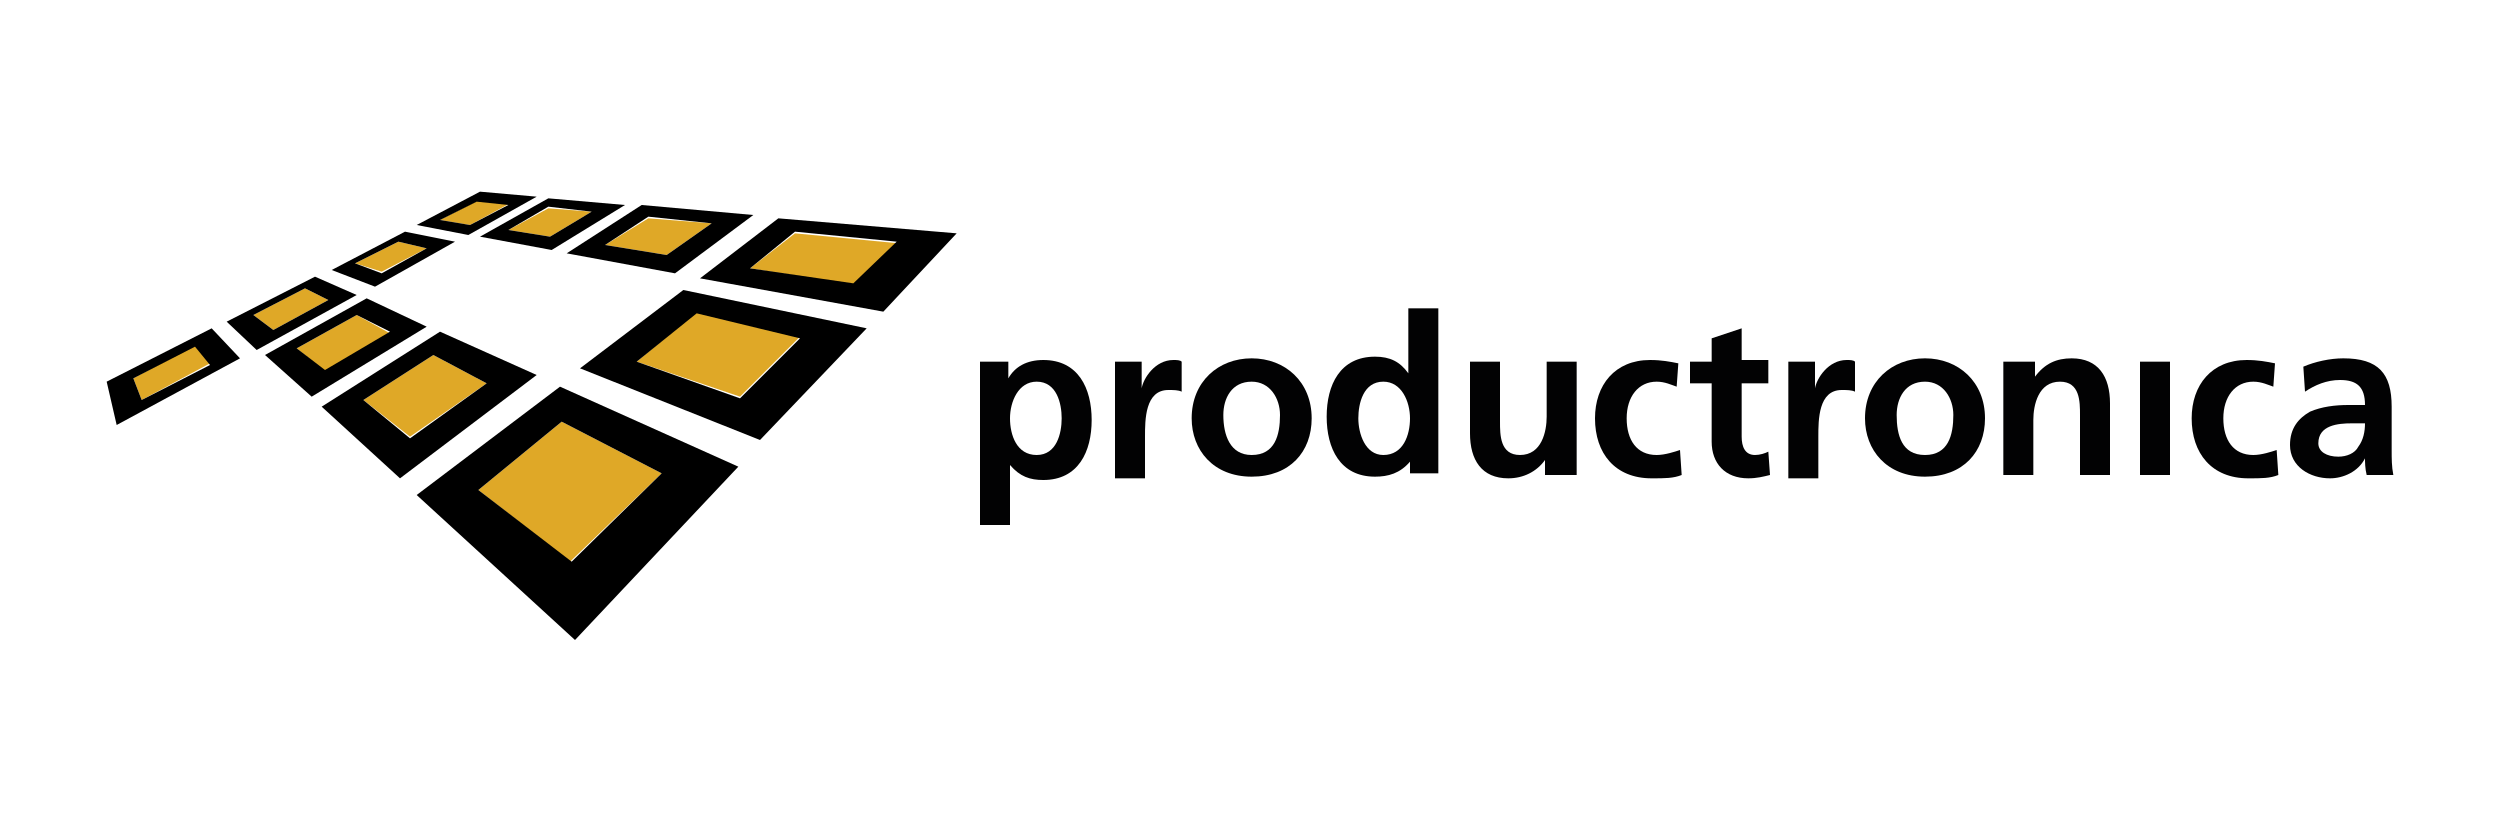 <?xml version="1.0" encoding="utf-8"?>
<!DOCTYPE svg PUBLIC "-//W3C//DTD SVG 1.1//EN" "http://www.w3.org/Graphics/SVG/1.1/DTD/svg11.dtd">
<svg version="1.1" xmlns="http://www.w3.org/2000/svg" xmlns:xlink="http://www.w3.org/1999/xlink" xmlns:xml="http://www.w3.org/XML/1998/namespace" x="0" y="0" viewBox="0, 0, 150, 50" id="Ebene_1" xml:space="preserve" style="enable-background:new 0 0 150 50;">
<style type="text/css">
	.st0{fill:#FFFFFF;}
	.st1{fill:#020203;}
	.st2{fill:#DFA827;}
</style>
<rect width="150" height="50" class="st0" style="fill:white;" />
<g>
	<g>
		<path d="M58.8 21.7 h1.7 v1 h0 c0.4 -0.7 1.1 -1.1 2.1 -1.1 c2.1 0 2.9 1.7 2.9 3.6 c0 1.9 -0.8 3.6 -2.9 3.6 c-0.8 0 -1.4 -0.2 -2 -0.9 h0 v3.6 h-1.8 V21.7 z M60.6 25.1 c0 1 0.4 2.2 1.6 2.2 c1.2 0 1.5 -1.3 1.5 -2.2 c0 -0.9 -0.3 -2.2 -1.5 -2.2 C61.1 22.9 60.6 24.1 60.6 25.1" class="st1" style="fill:#020203;" />
		<path d="M66.9 21.7 h1.6 v1.6 h0 c0.1 -0.6 0.8 -1.7 1.9 -1.7 c0.2 0 0.4 0 0.5 0.1 v1.8 c-0.2 -0.1 -0.5 -0.1 -0.8 -0.1 c-1.4 0 -1.4 1.8 -1.4 2.8 v2.5 h-1.8 V21.7 z" class="st1" style="fill:#020203;" />
		<path d="M75.1 21.5 c2 0 3.6 1.4 3.6 3.6 c0 2 -1.3 3.5 -3.6 3.5 c-2.3 0 -3.6 -1.6 -3.6 -3.5 C71.5 22.9 73.1 21.5 75.1 21.5 M75.1 27.3 c1.4 0 1.7 -1.2 1.7 -2.4 c0 -1 -0.6 -2 -1.7 -2 c-1.2 0 -1.7 1 -1.7 2 C73.4 26.1 73.8 27.3 75.1 27.3" class="st1" style="fill:#020203;" />
		<path d="M84.6 27.7 L84.6 27.7 c-0.6 0.7 -1.3 0.9 -2.1 0.9 c-2.1 0 -2.9 -1.7 -2.9 -3.6 c0 -1.9 0.8 -3.6 2.9 -3.6 c0.9 0 1.5 0.3 2 1 h0 l0 -3.9 h1.8 l0 9.9 h-1.7 V27.7 z M83 27.3 c1.2 0 1.6 -1.2 1.6 -2.2 c0 -1 -0.5 -2.2 -1.6 -2.2 c-1.2 0 -1.5 1.3 -1.5 2.2 C81.5 26 81.9 27.3 83 27.3" class="st1" style="fill:#020203;" />
		<path d="M94.4 28.5 h-1.7 v-0.9 h0 c-0.5 0.7 -1.3 1.1 -2.2 1.1 c-1.6 0 -2.3 -1.1 -2.3 -2.7 v-4.3 h1.8 v3.6 c0 0.8 0 2 1.2 2 c1.3 0 1.6 -1.4 1.6 -2.3 v-3.3 h1.8 V28.5 z" class="st1" style="fill:#020203;" />
		<path d="M100.6 23.2 c-0.3 -0.1 -0.7 -0.3 -1.2 -0.3 c-1.1 0 -1.8 0.9 -1.8 2.2 c0 1.3 0.6 2.2 1.8 2.2 c0.5 0 1.1 -0.2 1.4 -0.3 l0.1 1.5 c-0.5 0.2 -1 0.2 -1.8 0.2 c-2.2 0 -3.4 -1.5 -3.4 -3.6 c0 -2 1.2 -3.5 3.3 -3.5 c0.7 0 1.2 0.1 1.7 0.2 L100.6 23.2 z" class="st1" style="fill:#020203;" />
		<path d="M102.7 23 h-1.3 v-1.3 h1.3 v-1.4 l1.8 -0.6 v1.9 h1.6 V23 h-1.6 v3.2 c0 0.6 0.2 1.1 0.8 1.1 c0.3 0 0.6 -0.1 0.8 -0.2 l0.1 1.4 c-0.4 0.1 -0.8 0.2 -1.3 0.2 c-1.4 0 -2.2 -0.9 -2.2 -2.2 V23 z" class="st1" style="fill:#020203;" />
		<path d="M107.3 21.7 h1.6 v1.6 h0 c0.1 -0.6 0.8 -1.7 1.9 -1.7 c0.2 0 0.4 0 0.5 0.1 v1.8 c-0.2 -0.1 -0.5 -0.1 -0.8 -0.1 c-1.4 0 -1.4 1.8 -1.4 2.8 v2.5 h-1.8 V21.7 z" class="st1" style="fill:#020203;" />
		<path d="M115.5 21.5 c2 0 3.6 1.4 3.6 3.6 c0 2 -1.3 3.5 -3.6 3.5 c-2.3 0 -3.6 -1.6 -3.6 -3.5 C111.9 22.9 113.5 21.5 115.5 21.5 M115.5 27.3 c1.4 0 1.7 -1.2 1.7 -2.4 c0 -1 -0.6 -2 -1.7 -2 c-1.2 0 -1.7 1 -1.7 2 C113.8 26.1 114.1 27.3 115.5 27.3" class="st1" style="fill:#020203;" />
		<path d="M120.4 21.7 h1.7 v0.9 h0 c0.6 -0.8 1.3 -1.1 2.2 -1.1 c1.6 0 2.3 1.1 2.3 2.7 v4.3 h-1.8 v-3.6 c0 -0.8 0 -2 -1.2 -2 c-1.3 0 -1.6 1.4 -1.6 2.3 v3.3 h-1.8 V21.7 z" class="st1" style="fill:#020203;" />
		<rect x="128.4" y="21.7" width="1.8" height="6.8" class="st1" style="fill:#020203;" />
		<path d="M136.4 23.2 c-0.3 -0.1 -0.7 -0.3 -1.2 -0.3 c-1.1 0 -1.8 0.9 -1.8 2.2 c0 1.3 0.6 2.2 1.8 2.2 c0.5 0 1.1 -0.2 1.4 -0.3 l0.1 1.5 c-0.5 0.2 -1 0.2 -1.8 0.2 c-2.2 0 -3.4 -1.5 -3.4 -3.6 c0 -2 1.2 -3.5 3.3 -3.5 c0.7 0 1.2 0.1 1.7 0.2 L136.4 23.2 z" class="st1" style="fill:#020203;" />
		<path d="M138.2 22 c0.7 -0.3 1.6 -0.5 2.4 -0.5 c2.1 0 2.9 0.9 2.9 2.9 v0.9 c0 0.7 0 1.2 0 1.7 c0 0.5 0 1 0.1 1.5 H142 c-0.1 -0.4 -0.1 -0.8 -0.1 -1 h0 c-0.4 0.8 -1.3 1.2 -2.1 1.2 c-1.2 0 -2.4 -0.7 -2.4 -2 c0 -1 0.5 -1.6 1.2 -2 c0.7 -0.3 1.5 -0.4 2.3 -0.4 h1 c0 -1.1 -0.5 -1.5 -1.5 -1.5 c-0.8 0 -1.5 0.3 -2.1 0.7 L138.2 22 z M140.3 27.4 c0.5 0 1 -0.2 1.2 -0.6 c0.3 -0.4 0.4 -0.9 0.4 -1.4 h-0.8 c-0.8 0 -2 0.1 -2 1.2 C139.1 27.1 139.6 27.4 140.3 27.4" class="st1" style="fill:#020203;" />
	</g>
</g>
<polygon points="25.6,14.9 23.9,14.5 21.3,15.8 22.9,16.3" class="st2" style="fill:#DFA827;" />
<polygon points="19.7,18 18.3,17.3 15.2,18.9 16.4,19.8" class="st2" style="fill:#DFA827;" />
<polygon points="12.6,21.8 11.7,20.7 8,22.7 8.5,24" class="st2" style="fill:#DFA827;" />
<polygon points="35.5,12.7 32.9,12.5 30.5,13.8 33,14.2" class="st2" style="fill:#DFA827;" />
<polygon points="30.6,12.2 28.7,12 26.4,13.2 28.2,13.5" class="st2" style="fill:#DFA827;" />
<polygon points="42.7,13.4 38.9,13.1 36.3,14.7 40,15.3" class="st2" style="fill:#DFA827;" />
<polygon points="53.9,14.6 47.7,14 45,16.1 51.2,17.1" class="st2" style="fill:#DFA827;" />
<polygon points="29.2,23 26,21.3 21.8,24 24.6,26.2" class="st2" style="fill:#DFA827;" />
<polygon points="23.4,20 21.4,18.9 17.8,20.9 19.5,22.3" class="st2" style="fill:#DFA827;" />
<polygon points="39.7,28.4 33.7,25.3 28.7,29.4 34.2,33.7" class="st2" style="fill:#DFA827;" />
<polygon points="48,20.2 41.8,18.7 38.2,21.7 44.4,23.8" class="st2" style="fill:#DFA827;" />
<path d="M27.3 14.5 l-3 -0.6 l-4.4 2.3 l2.6 1 L27.3 14.5 z M21.3 15.8 l2.6 -1.3 l1.7 0.4 l-2.7 1.5 L21.3 15.8 z" />
<path d="M21.4 17.7 l-2.5 -1.1 l-5.3 2.7 l1.8 1.7 L21.4 17.7 z M15.2 18.9 l3.1 -1.6 l1.4 0.7 l-3.3 1.8 L15.2 18.9 z" />
<path d="M14.4 21.5 l-1.7 -1.8 l-6.3 3.2 L7 25.5 L14.4 21.5 z M8 22.7 l3.7 -1.9 l0.9 1.1 L8.5 24 L8 22.7 z" />
<path d="M37.5 12.3 l-4.6 -0.4 l-4.1 2.3 l4.3 0.8 L37.5 12.3 z M30.5 13.8 l2.4 -1.4 l2.6 0.3 L33 14.2 L30.5 13.8 z" />
<path d="M32.2 11.8 l-3.4 -0.3 L25 13.5 l3.1 0.6 L32.2 11.8 z M26.4 13.2 l2.2 -1.1 l1.9 0.2 l-2.3 1.2 L26.4 13.2 z" />
<path d="M45.2 12.9 l-6.7 -0.6 L34 15.2 l6.5 1.2 L45.2 12.9 z M36.3 14.7 l2.6 -1.7 l3.8 0.4 L40 15.3 L36.3 14.7 z" />
<path d="M57.4 14 l-10.7 -0.9 L42 16.7 l11 2 L57.4 14 z M45 16.1 l2.7 -2.2 l6.1 0.6 l-2.6 2.5 L45 16.1 z" />
<path d="M32.2 22.5 l-5.8 -2.6 l-7.1 4.5 l4.7 4.3 L32.2 22.5 z M21.8 24 l4.2 -2.7 l3.2 1.7 l-4.6 3.3 L21.8 24 z" />
<path d="M25.6 19.6 L22 17.9 l-6.1 3.4 l2.8 2.5 L25.6 19.6 z M17.8 20.9 l3.6 -2 l2 1 l-3.9 2.3 L17.8 20.9 z" />
<path d="M44.3 28 l-10.7 -4.8 L25 29.7 l9.5 8.7 L44.3 28 z M28.7 29.4 l5 -4.1 l6 3.1 l-5.4 5.3 L28.7 29.4 z" />
<path d="M52 19.7 l-11 -2.3 l-6.2 4.7 l10.8 4.3 L52 19.7 z M38.2 21.7 l3.6 -2.9 l6.2 1.5 l-3.6 3.6 L38.2 21.7 z" />
</svg>